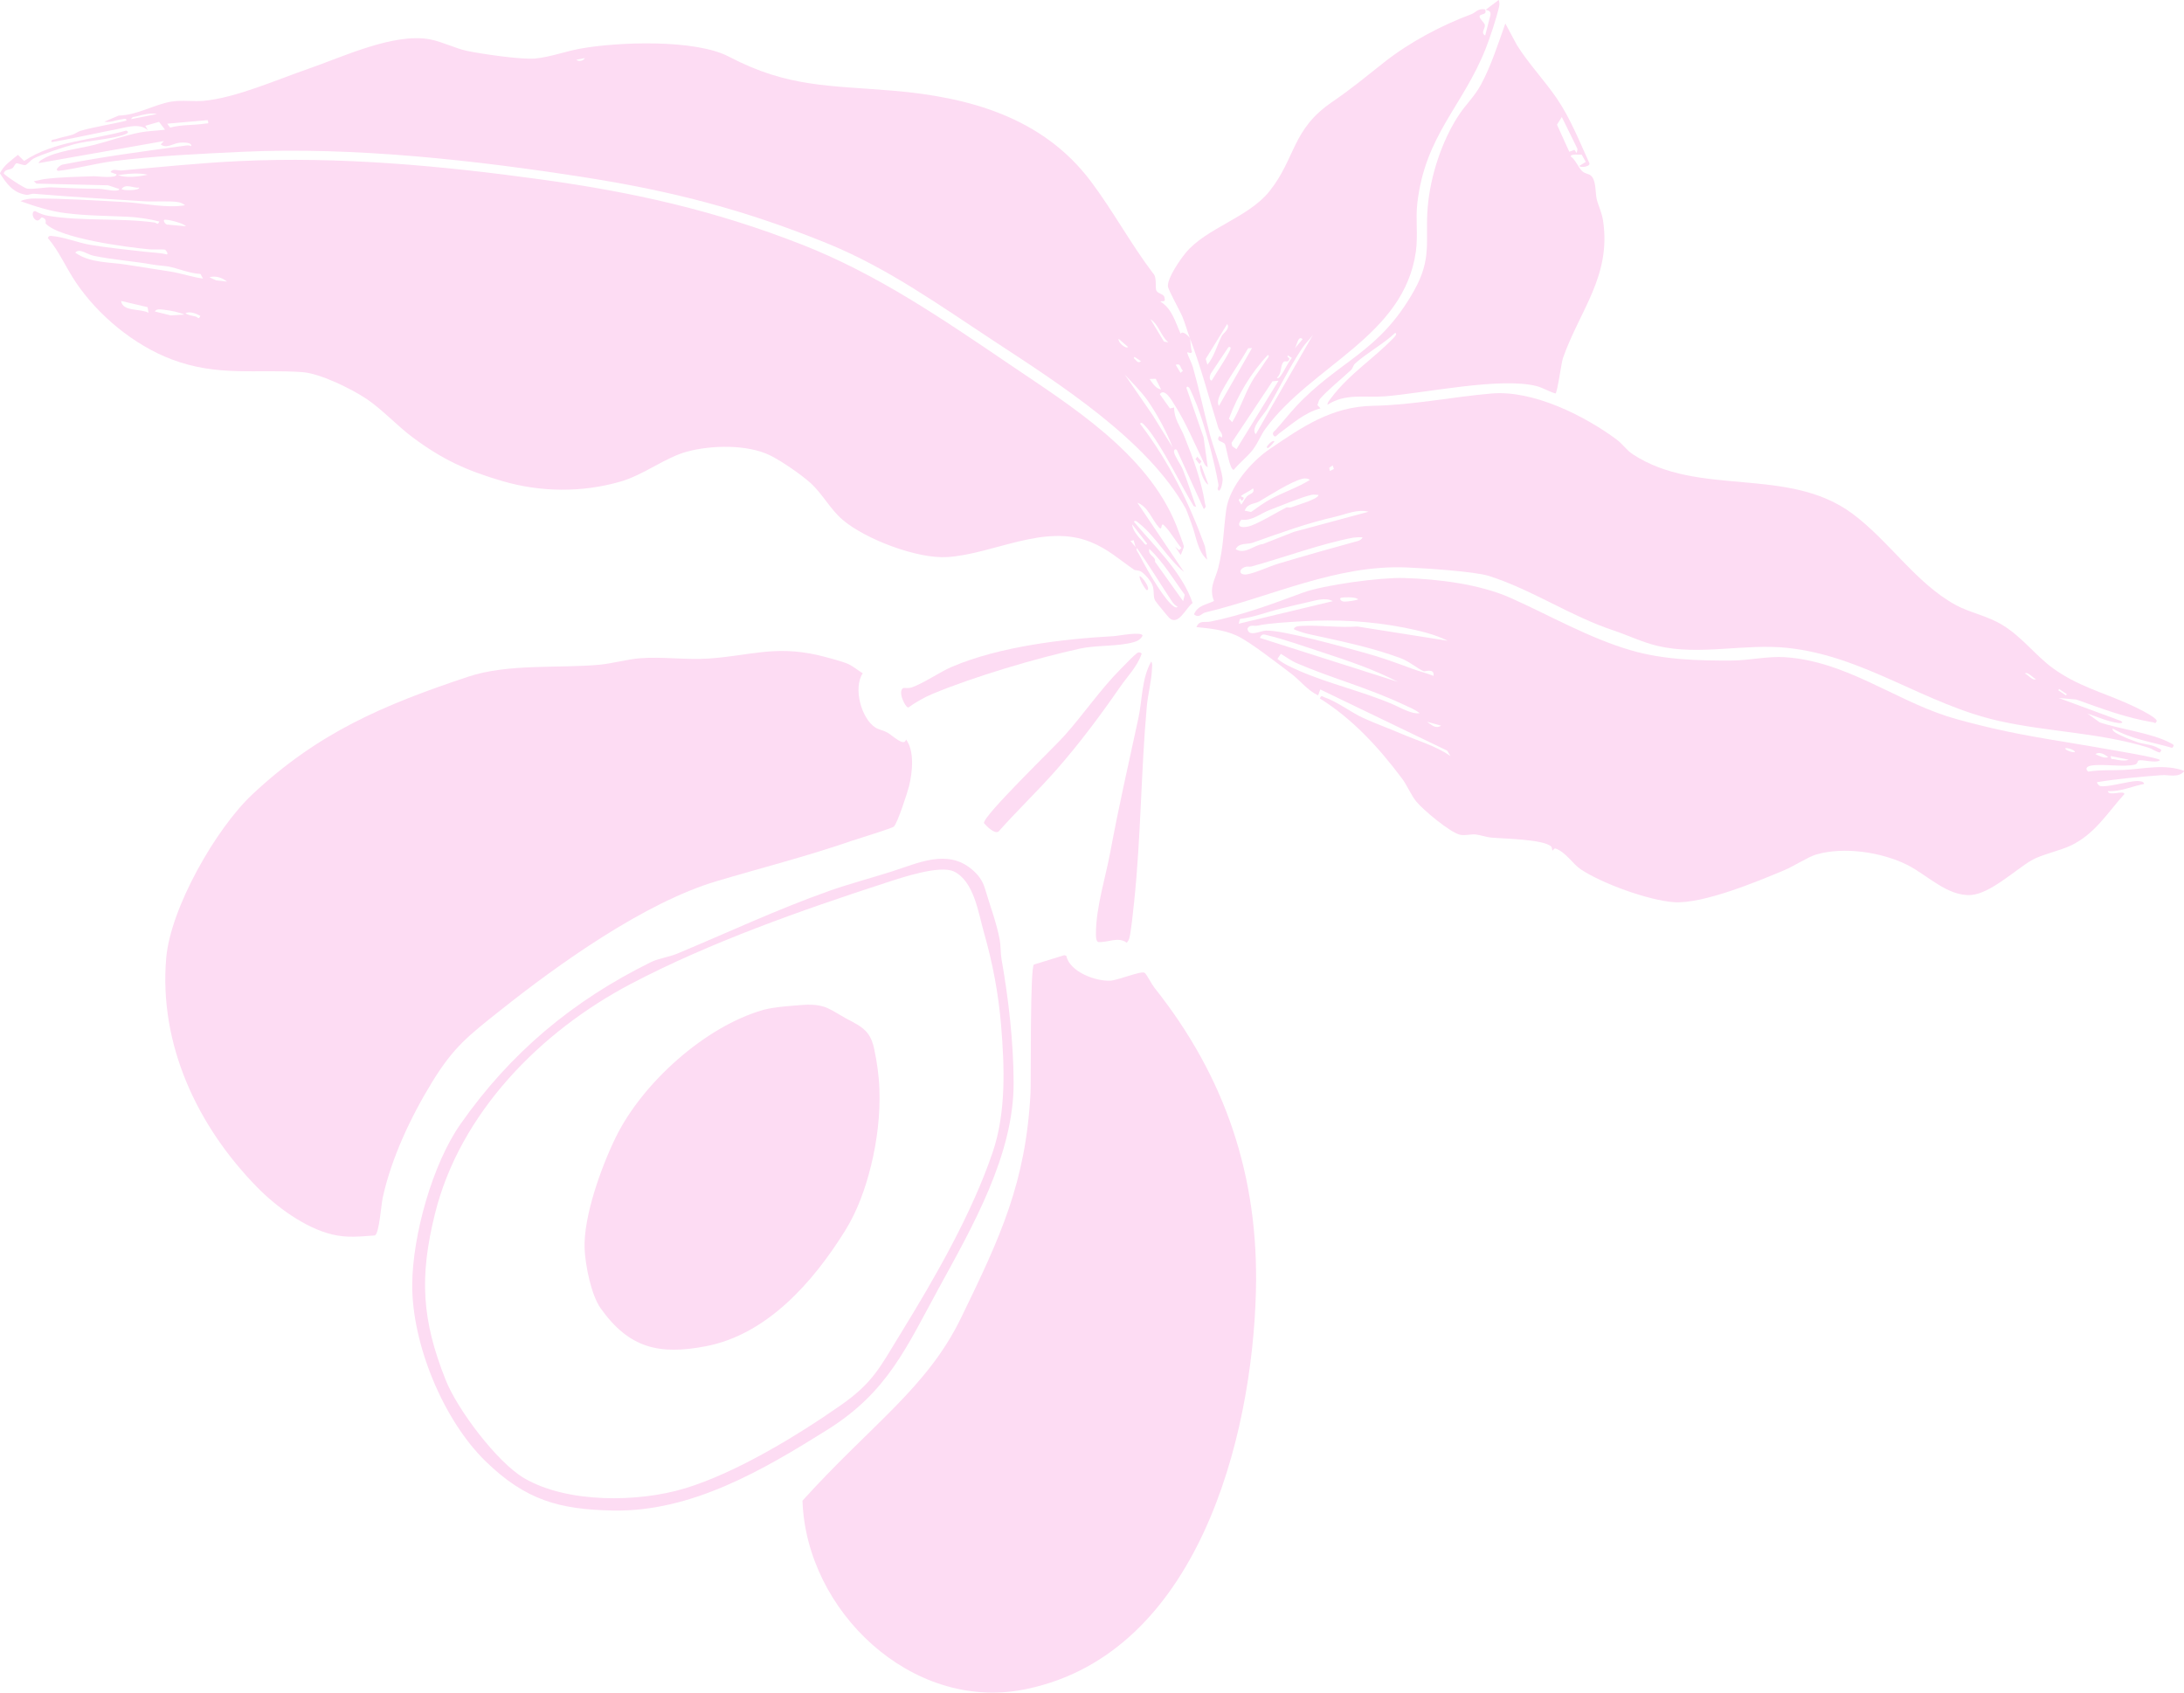 <svg xmlns:inkscape="http://www.inkscape.org/namespaces/inkscape" xmlns:sodipodi="http://sodipodi.sourceforge.net/DTD/sodipodi-0.dtd" xmlns="http://www.w3.org/2000/svg" xmlns:svg="http://www.w3.org/2000/svg" width="84.21mm" height="65.265mm" viewBox="0 0 84.21 65.265" id="svg1" inkscape:version="1.4.2 (f4327f4, 2025-05-13)" sodipodi:docname="FEUILLE ROSE.svg"><defs id="defs1"><clipPath id="clipPath1062"><path d="M 0,4396.035 H 1609.498 V 0 H 0 Z" transform="translate(-385.633,-1456.769)" id="path1062"></path></clipPath><clipPath id="clipPath298"><path d="M 0,5066.45 H 1609.498 V 0 H 0 Z" transform="translate(-610.86,-881.46)" id="path298"></path></clipPath><clipPath id="clipPath300"><path d="M 0,5066.45 H 1609.498 V 0 H 0 Z" transform="translate(-688.924,-842.053)" id="path300"></path></clipPath><clipPath id="clipPath302"><path d="M 0,5066.45 H 1609.498 V 0 H 0 Z" transform="translate(-706.968,-731.067)" id="path302"></path></clipPath><clipPath id="clipPath304"><path d="M 0,5066.45 H 1609.498 V 0 H 0 Z" transform="translate(-749.798,-837.696)" id="path304"></path></clipPath><clipPath id="clipPath306"><path d="M 0,5066.45 H 1609.498 V 0 H 0 Z" transform="translate(-611.774,-903.182)" id="path306"></path></clipPath><clipPath id="clipPath308"><path d="M 0,5066.45 H 1609.498 V 0 H 0 Z" transform="translate(-730.298,-860.485)" id="path308"></path></clipPath><clipPath id="clipPath310"><path d="M 0,5066.45 H 1609.498 V 0 H 0 Z" transform="translate(-766.964,-898.917)" id="path310"></path></clipPath><clipPath id="clipPath312"><path d="M 0,5066.45 H 1609.498 V 0 H 0 Z" transform="translate(-717.784,-812.603)" id="path312"></path></clipPath><clipPath id="clipPath314"><path d="M 0,5066.45 H 1609.498 V 0 H 0 Z" transform="translate(-719.508,-846.172)" id="path314"></path></clipPath><clipPath id="clipPath316"><path d="M 0,5066.45 H 1609.498 V 0 H 0 Z" transform="translate(-719.412,-844.206)" id="path316"></path></clipPath><clipPath id="clipPath318"><path d="M 0,5066.45 H 1609.498 V 0 H 0 Z" transform="translate(-726.695,-862.691)" id="path318"></path></clipPath><clipPath id="clipPath320"><path d="M 0,5066.45 H 1609.498 V 0 H 0 Z" transform="translate(-719.984,-851.136)" id="path320"></path></clipPath><clipPath id="clipPath322"><path d="M 0,5066.45 H 1609.498 V 0 H 0 Z" transform="translate(-725.946,-865.218)" id="path322"></path></clipPath><clipPath id="clipPath324"><path d="M 0,5066.45 H 1609.498 V 0 H 0 Z" transform="translate(-733.208,-866.662)" id="path324"></path></clipPath><clipPath id="clipPath326"><path d="M 0,5066.45 H 1609.498 V 0 H 0 Z" transform="translate(-668.309,-793.902)" id="path326"></path></clipPath><clipPath id="clipPath328"><path d="M 0,5066.45 H 1609.498 V 0 H 0 Z" transform="translate(-666.711,-789.081)" id="path328"></path></clipPath><clipPath id="clipPath330"><path d="M 0,5066.45 H 1609.498 V 0 H 0 Z" transform="translate(-686.509,-762.04)" id="path330"></path></clipPath><clipPath id="clipPath332"><path d="M 0,5066.45 H 1609.498 V 0 H 0 Z" transform="translate(-675.247,-800.025)" id="path332"></path></clipPath><clipPath id="clipPath334"><path d="M 0,5066.45 H 1609.498 V 0 H 0 Z" transform="translate(-666.711,-789.081)" id="path334"></path></clipPath><clipPath id="clipPath336"><path d="M 0,5066.45 H 1609.498 V 0 H 0 Z" transform="translate(-668.309,-793.902)" id="path336"></path></clipPath><clipPath id="clipPath338"><path d="M 0,5066.45 H 1609.498 V 0 H 0 Z" transform="translate(-666.424,-785.008)" id="path338"></path></clipPath><clipPath id="clipPath340"><path d="M 0,5066.45 H 1609.498 V 0 H 0 Z" transform="translate(-675.734,-798.49)" id="path340"></path></clipPath><clipPath id="clipPath342"><path d="M 0,5066.45 H 1609.498 V 0 H 0 Z" transform="translate(-677.324,-794.107)" id="path342"></path></clipPath><clipPath id="clipPath344"><path d="M 0,5066.45 H 1609.498 V 0 H 0 Z" transform="translate(-675.247,-800.025)" id="path344"></path></clipPath><clipPath id="clipPath346"><path d="M 0,5066.45 H 1609.498 V 0 H 0 Z" transform="translate(-673.405,-789.103)" id="path346"></path></clipPath><clipPath id="clipPath348"><path d="M 0,5066.45 H 1609.498 V 0 H 0 Z" transform="translate(-666.891,-785.103)" id="path348"></path></clipPath><clipPath id="clipPath350"><path d="M 0,5066.45 H 1609.498 V 0 H 0 Z" transform="translate(-674.906,-791.317)" id="path350"></path></clipPath><clipPath id="clipPath352"><path d="M 0,5066.45 H 1609.498 V 0 H 0 Z" transform="translate(-669.238,-790.142)" id="path352"></path></clipPath><clipPath id="clipPath354"><path d="M 0,5066.45 H 1609.498 V 0 H 0 Z" transform="translate(-683.988,-787.275)" id="path354"></path></clipPath><clipPath id="clipPath356"><path d="M 0,5066.45 H 1609.498 V 0 H 0 Z" transform="translate(-681.057,-783.956)" id="path356"></path></clipPath><clipPath id="clipPath358"><path d="M 0,5066.45 H 1609.498 V 0 H 0 Z" transform="translate(-686.987,-781.116)" id="path358"></path></clipPath><clipPath id="clipPath360"><path d="M 0,5066.45 H 1609.498 V 0 H 0 Z" transform="translate(-680.708,-785.713)" id="path360"></path></clipPath><clipPath id="clipPath362"><path d="M 0,5066.45 H 1609.498 V 0 H 0 Z" transform="translate(-678.173,-782.23)" id="path362"></path></clipPath><clipPath id="clipPath364"><path d="M 0,5066.45 H 1609.498 V 0 H 0 Z" transform="translate(-680.988,-786.439)" id="path364"></path></clipPath><clipPath id="clipPath366"><path d="M 0,5066.45 H 1609.498 V 0 H 0 Z" transform="translate(-686.252,-789.977)" id="path366"></path></clipPath><clipPath id="clipPath368"><path d="M 0,5066.45 H 1609.498 V 0 H 0 Z" transform="translate(-675.247,-800.025)" id="path368"></path></clipPath></defs><g inkscape:label="Calque 1" inkscape:groupmode="layer" id="layer1" transform="translate(-24.606,-52.917)"><path id="path297" d="m 0,0 -0.095,0.612 -2.9,0.679 C -2.827,0.09 -0.902,0.488 0,0 M 3.931,-0.196 C 3.327,0.063 2.473,0.236 1.824,0.31 1.536,0.343 0.844,0.503 0.703,0.138 L 2.43,-0.288 Z m 1.733,-0.143 c -0.443,0.249 -1.148,0.538 -1.636,0.285 0.326,-0.215 0.738,-0.273 1.109,-0.355 0.252,-0.055 0.319,-0.41 0.527,0.07 M 5.952,3.737 5.675,4.239 C 4.471,4.297 3.28,4.843 2.129,5.059 1.763,5.127 1.069,5.155 0.474,5.262 -1.63,5.64 -3.985,5.794 -6.049,6.238 -6.68,6.374 -7.565,7.098 -8,6.566 -6.345,5.396 -4.228,5.562 -2.321,5.24 -0.733,4.972 0.898,4.752 2.453,4.493 3.589,4.304 4.787,3.893 5.952,3.737 M 8.572,3.402 C 8.084,3.834 7.3,4.08 6.655,3.876 L 7.39,3.541 Z M 4.083,9.449 C 3.868,9.796 1.822,10.296 1.7,10.131 1.606,10.003 1.878,9.56 2.163,9.625 Z m -7.017,4.086 c 0.047,-0.225 1.983,-0.196 1.918,0.138 -0.635,-0.085 -1.446,0.475 -1.918,-0.138 m 2.857,1.539 c -1.001,0.247 -2.25,0.106 -3.276,-0.039 0.991,-0.333 2.261,-0.162 3.276,0.039 m 112.475,-47.185 c -0.237,0.146 -0.433,0.319 -0.589,0.553 -1.292,1.948 -2.506,3.956 -3.851,5.869 -0.118,-0.249 0.099,-0.438 0.197,-0.63 0.754,-1.467 2.338,-4.267 3.435,-5.404 0.124,-0.129 0.635,-0.661 0.808,-0.388 m -4.579,6.518 -0.214,0.746 -0.347,-0.068 z m 5.19,-5.908 0.176,0.703 c -1.243,1.692 -2.333,3.565 -3.869,5.013 -0.197,-0.743 0.71,-0.774 0.629,-1.418 z m -3.928,6.278 -1.635,2.11 c 0.021,-0.676 0.722,-1.406 1.168,-1.898 0.119,-0.131 0.307,-0.501 0.467,-0.212 m 3.151,2.085 c 0.124,-0.308 0.861,-2.257 0.861,-2.384 0,-0.094 -0.309,-0.913 -0.358,-0.921 l -0.607,0.913 0.439,-0.4 0.261,0.233 c -0.651,0.746 -1.198,1.798 -1.908,2.484 -0.409,0.394 -0.127,-0.68 -0.55,-0.232 -0.742,0.785 -1.175,2.277 -2.357,2.697 l 5.095,-7.569 c -1.792,1.456 -3.115,3.904 -4.893,5.298 -0.147,0.115 -0.452,0.453 -0.578,0.189 2.271,-2.714 5.265,-5.496 6.408,-8.877 -0.722,-0.494 -1.548,-2.552 -2.548,-1.626 -0.144,0.133 -1.453,1.736 -1.544,1.894 -0.262,0.455 -0.049,1.147 -0.33,1.76 -0.21,0.462 -0.733,1.082 -1.146,1.365 -0.346,0.237 -0.67,0.144 -0.817,0.244 -1.643,1.124 -2.837,2.254 -4.76,3.031 -5.054,2.044 -10.561,-1.305 -15.618,-1.646 -3.294,-0.223 -8.952,1.943 -11.45,4.056 -1.365,1.154 -2.209,2.849 -3.536,4.047 -1.006,0.908 -3.133,2.374 -4.382,2.994 -2.481,1.23 -6.45,1.135 -9.091,0.421 -2.397,-0.647 -4.717,-2.538 -7.262,-3.272 -4.211,-1.216 -8.728,-1.172 -12.913,0.055 -3.9,1.143 -6.539,2.339 -9.839,4.806 -1.623,1.214 -3.297,3.02 -4.953,4.139 -1.655,1.119 -5.121,2.82 -7.049,2.954 -4.989,0.348 -9.233,-0.52 -14.274,1.391 -4.137,1.568 -8.039,4.805 -10.488,8.443 -1.055,1.567 -1.801,3.361 -3.04,4.815 0.121,0.292 0.251,0.234 0.504,0.214 C -9.282,8.282 -7.661,7.645 -6.408,7.43 -4.453,7.094 -2.325,6.892 -0.414,6.67 0.395,6.576 1.228,6.568 2.021,6.365 2.174,6.496 1.9,6.817 1.82,6.885 1.75,6.944 0.374,6.903 0.144,6.924 -2.211,7.139 -9.71,8.105 -11.224,9.741 c -0.073,0.08 0.191,0.509 -0.4,0.674 -0.154,0.042 -0.305,-0.578 -0.763,-0.227 -0.344,0.264 -0.369,0.978 0.03,0.912 0.446,-0.259 0.919,-0.427 1.427,-0.512 3.603,-0.605 7.918,-0.217 11.591,-0.729 0.252,-0.035 0.327,-0.348 0.52,0.11 -1.038,0.271 -2.386,0.47 -3.45,0.52 -2.202,0.105 -4.538,0.107 -6.772,0.39 -1.698,0.216 -3.341,0.738 -4.946,1.316 0.492,0.222 1.049,0.285 1.585,0.287 3.064,0.009 6.732,-0.216 9.815,-0.391 2.137,-0.122 4.498,-0.693 6.58,-0.348 -0.219,0.178 -0.456,0.293 -0.736,0.341 -0.961,0.164 -2.641,0.028 -3.67,0.091 -3.976,0.241 -7.973,0.481 -12.092,0.823 -0.289,0.024 -0.598,-0.149 -0.829,-0.115 -1.472,0.216 -2.155,1.201 -2.897,2.355 0.456,0.915 1.223,1.386 1.969,2.012 l 0.673,-0.668 c 3.323,2.208 7.426,2.261 11.154,3.318 0.303,-0.128 0.217,-0.262 -0.047,-0.376 -1.251,-0.544 -4.1,-0.694 -5.622,-1.109 -1.067,-0.291 -3.505,-1.082 -4.436,-1.563 -0.319,-0.165 -0.689,-0.649 -0.893,-0.713 -0.227,-0.071 -0.878,0.244 -1.01,0.181 -0.168,-0.079 -0.26,-0.425 -0.437,-0.536 -0.325,-0.204 -0.765,-0.074 -0.93,-0.543 0.002,-0.161 2.192,-1.63 2.581,-1.684 0.68,-0.095 1.912,0.171 2.654,0.141 1.776,-0.073 3.233,-0.143 5.021,-0.152 0.653,-0.004 1.411,-0.235 1.987,-0.2 0.083,0.006 0.488,0.042 0.327,0.192 l -1.172,0.385 -7.827,0.186 -0.295,0.259 c 0.392,0.059 0.778,0.184 1.17,0.236 1.608,0.214 3.792,0.257 5.443,0.311 0.224,0.007 2.538,-0.284 2.425,0.212 l -0.653,0.235 c 0.236,0.451 0.794,0.145 1.24,0.185 4.283,0.381 8.531,0.817 12.821,1.022 10.928,0.523 22.07,-0.507 32.897,-1.996 10.132,-1.393 18.997,-3.375 28.559,-7.122 8.225,-3.222 15.392,-8.144 22.684,-13.087 6.628,-4.492 15,-9.658 18.18,-17.502" style="fill:#fddcf3;fill-opacity:1;fill-rule:nonzero;stroke:none" transform="matrix(0.353,0,0,-0.353,30.332,64.977)" clip-path="url(#clipPath298)"></path><path id="path299" d="m 0,0 c -1.072,-1.58 -0.164,-4.947 1.388,-5.929 0.362,-0.229 0.895,-0.318 1.298,-0.541 0.561,-0.31 1.882,-1.633 2.035,-0.75 0.955,-1.263 0.707,-3.593 0.336,-5.105 -0.172,-0.7 -1.29,-4.105 -1.66,-4.418 -0.24,-0.202 -4.001,-1.344 -4.684,-1.58 -4.951,-1.709 -9.723,-2.905 -14.708,-4.392 -7.845,-2.34 -17.241,-9.044 -23.608,-14.114 -3.42,-2.723 -5.042,-3.933 -7.396,-7.757 -2.34,-3.803 -4.496,-8.352 -5.445,-12.738 -0.146,-0.672 -0.375,-3.853 -0.838,-4.077 -1.656,-0.114 -3.058,-0.29 -4.709,0.114 -2.951,0.722 -6.071,3.024 -8.148,5.141 -6.493,6.617 -10.76,15.551 -9.944,25.047 0.471,5.482 5.442,14.147 9.395,17.86 7.184,6.749 14.313,9.784 23.585,12.868 4.396,1.462 9.954,0.895 14.373,1.312 1.365,0.129 3.021,0.595 4.364,0.702 2.498,0.197 5.05,-0.198 7.552,-0.028 4.438,0.302 7.139,1.44 11.852,0.387 0.7,-0.157 2.783,-0.712 3.359,-0.979 C -1.026,0.755 -0.536,0.332 0,0" style="fill:#fddcf3;fill-opacity:1;fill-rule:nonzero;stroke:none" transform="matrix(0.353,0,0,-0.353,57.872,78.879)" clip-path="url(#clipPath300)"></path><path id="path301" d="m 0,0 c -0.172,-0.037 -0.345,-0.072 -0.519,-0.105 -12.178,-2.337 -23.686,8.572 -24.097,20.646 7.549,8.345 13.587,12.299 17.306,19.939 4.342,8.917 7.089,14.823 7.605,24.608 0.063,1.181 -0.072,13.878 0.379,14.017 0.001,0 3.309,1.022 3.309,1.022 l 0.224,-0.078 c 0.363,-1.748 3.226,-2.802 4.825,-2.707 0.821,0.049 3.348,1.101 3.717,0.866 0.214,-0.136 0.79,-1.273 1.064,-1.617 7.822,-9.83 11.423,-20.71 11.1,-33.208 C 24.493,27.156 18.438,3.944 0,0" style="fill:#fddcf3;fill-opacity:1;fill-rule:nonzero;stroke:none" transform="matrix(0.353,0,0,-0.353,64.237,118.032)" clip-path="url(#clipPath302)"></path><path id="path303" d="m 0,0 c -0.554,0.429 -1.209,0.677 -1.835,0.971 -3.896,1.831 -7.82,2.856 -11.669,4.521 -0.525,0.227 -1.157,0.692 -1.661,0.994 l -0.375,-0.56 c 0.722,-0.571 1.553,-0.935 2.389,-1.3 3.262,-1.424 6.904,-2.24 10.21,-3.655 C -2.066,0.596 -0.884,-0.133 0,0 m 2.34,-1.362 -1.542,0.427 c 0.481,-0.34 0.958,-0.821 1.542,-0.427 m -4.725,4.784 c -2.662,1.377 -5.532,2.34 -8.377,3.267 -1.687,0.549 -4.057,1.389 -5.711,1.78 -0.463,0.11 -0.775,0.296 -0.984,-0.245 z m -7.107,8.815 c -0.817,0.441 -1.856,0.075 -2.715,-0.112 -0.961,-0.208 -2.03,-0.472 -3.022,-0.719 -1.468,-0.364 -2.89,-0.929 -4.404,-1.116 L -19.77,9.771 Z m 2.763,0.182 c -0.173,0.332 -1.852,0.241 -1.916,0.166 -0.116,-0.137 0.055,-0.402 0.442,-0.398 0.404,0.004 1.081,0.102 1.474,0.232 m 9.782,-4.51 c -1.337,0.699 -3.21,1.133 -4.726,1.432 -3.7,0.728 -7.47,0.917 -11.215,0.695 -1.325,-0.078 -3.626,-0.206 -4.776,-0.466 -0.42,-0.095 -0.921,0.163 -1.148,-0.338 0.104,-0.951 1.357,-0.252 1.988,-0.215 1.773,0.105 8.576,-1.816 10.7,-2.391 C -4.213,6.109 -2.663,5.535 -0.778,4.838 -0.024,4.56 0.761,4.375 1.505,4.075 1.663,4.941 0.537,4.543 0.473,4.567 c -0.694,0.267 -1.562,1.074 -2.581,1.452 -3.253,1.208 -6.8,1.909 -10.142,2.647 -0.234,0.051 -1.478,0.428 -1.505,0.534 0.15,0.305 0.554,0.319 0.845,0.335 1.972,0.106 4.103,-0.222 6.1,-0.068 z M 71.551,-4.184 c -0.157,0.262 -1.158,0.504 -1.027,0.285 0.147,-0.233 1.162,-0.51 1.027,-0.285 m 3.652,-0.614 c -0.379,0.294 -0.922,0.626 -1.402,0.332 0.336,-0.173 1.036,-0.525 1.402,-0.332 m 2.248,-0.285 -1.962,0.4 c 0.016,-0.486 0.151,-0.282 0.431,-0.354 0.405,-0.104 1.132,-0.221 1.531,-0.046 m 6.087,-1.226 c -0.658,-0.802 -1.666,-0.395 -2.524,-0.462 -2.358,-0.182 -4.696,-0.383 -7.03,-0.765 -0.028,-0.125 0.225,-0.392 0.327,-0.419 0.722,-0.194 3.158,0.546 4.031,0.542 0.239,0 0.743,-0.002 0.793,-0.316 -1.36,-0.264 -2.546,-0.85 -3.981,-0.792 0.15,-0.589 1.743,0.136 1.824,-0.306 -1.885,-2.103 -3.248,-4.396 -5.877,-5.64 -1.218,-0.577 -3.25,-0.995 -4.303,-1.622 -1.746,-1.04 -4.496,-3.621 -6.553,-3.77 -2.573,-0.187 -4.808,2.193 -6.982,3.283 -2.79,1.397 -6.942,2.026 -9.963,1.133 -0.888,-0.262 -2.415,-1.261 -3.437,-1.692 -3.03,-1.278 -8.944,-3.724 -12.084,-3.51 -2.784,0.19 -7.914,2.057 -10.22,3.611 -0.828,0.558 -1.622,1.88 -2.732,2.251 -0.155,0.051 -0.264,-0.217 -0.282,-0.217 -0.113,0 -0.065,0.335 -0.194,0.449 -0.903,0.792 -5.249,0.834 -6.598,0.968 -0.557,0.055 -1.097,0.274 -1.649,0.334 -0.494,0.054 -1.136,-0.155 -1.698,-0.031 -1.072,0.237 -4.048,2.72 -4.796,3.649 -0.558,0.693 -0.983,1.747 -1.542,2.494 -2.527,3.373 -5.372,6.486 -8.975,8.747 0.182,0.405 0.223,0.216 0.517,0.118 1.357,-0.452 2.911,-1.655 4.227,-2.255 1.322,-0.603 2.782,-1.13 4.1,-1.697 1.819,-0.782 3.793,-1.337 5.43,-2.46 L 3.001,-4.09 -10.861,2.592 -11.095,1.94 c -1.177,0.561 -1.969,1.648 -2.962,2.393 -1.398,1.049 -4.553,3.523 -5.946,4.146 -1.414,0.633 -2.871,0.77 -4.382,0.924 0.327,0.79 0.905,0.477 1.523,0.601 3.506,0.704 6.814,1.942 10.085,3.154 2.306,0.855 8.502,1.678 10.995,1.607 3.755,-0.107 8.337,-0.661 11.761,-2.196 4.276,-1.915 8.534,-4.367 13.061,-5.693 3.61,-1.057 7.469,-1.149 11.178,-1.124 1.68,0.012 3.846,0.483 5.648,0.366 6.596,-0.43 11.77,-4.515 17.714,-6.448 1.324,-0.43 3.516,-0.974 4.883,-1.294 4.235,-0.993 8.642,-1.579 12.882,-2.349 0.683,-0.124 5.433,-0.895 5.525,-1.162 -0.471,-0.389 -1.998,0.13 -2.355,-0.039 -0.124,-0.059 -0.079,-0.362 -0.398,-0.443 -1.186,-0.305 -3.477,0.099 -4.737,-0.102 -0.445,-0.072 -0.784,-0.311 -0.356,-0.665 1.316,0.219 2.655,0.114 3.98,0.189 2.192,0.124 4.355,0.674 6.534,-0.114" style="fill:#fddcf3;fill-opacity:1;fill-rule:nonzero;stroke:none" transform="matrix(0.353,0,0,-0.353,79.346,80.416)" clip-path="url(#clipPath304)"></path><path id="path305" d="M 0,0 C -0.596,0.161 -1.602,-0.08 -2.2,-0.252 -2.439,-0.321 -2.693,-0.253 -2.808,-0.557 Z M 5.548,-0.665 1.126,-1.056 1.451,-1.48 c 1.249,0.341 2.544,0.231 3.809,0.435 0.353,0.058 0.427,-0.097 0.288,0.38 m 40.261,6.59 c 0.282,-0.231 0.783,-0.118 0.935,0.186 z m 65.137,-42.335 c -0.586,1.592 -1.745,3.712 -2.732,5.116 -0.661,0.941 -1.712,1.992 -2.505,2.848 l 3.057,-4.442 z m -1.257,6.323 -0.585,1.166 -0.679,-0.02 c 0.355,-0.468 0.638,-1.029 1.264,-1.146 m -2.199,3.091 -0.701,0.468 -0.092,-0.137 c 0.292,-0.207 0.43,-0.649 0.793,-0.331 m -1.404,1.547 -1.027,0.891 c -0.144,-0.312 0.742,-1.142 1.027,-0.891 m 5.99,-2.585 c -0.312,0.249 -0.207,0.873 -0.792,0.634 l 0.533,-0.867 z m -1.587,3.093 c -0.852,0.708 -1.028,1.927 -1.963,2.531 l 1.478,-2.447 z m 12.031,-4.185 -0.665,-0.069 -4.472,-6.725 0.076,-0.356 0.462,-0.333 z m -5.474,3.661 -1.923,-2.876 c -0.06,-0.09 -0.286,-0.71 0.093,-0.772 0.651,1.078 1.396,2.123 1.973,3.253 0.116,0.228 0.171,0.504 -0.143,0.395 m 2.575,-0.096 -0.42,-0.021 c -0.793,-1.389 -1.801,-2.79 -2.579,-4.166 -0.315,-0.557 -0.975,-1.596 -0.615,-2.129 z m -2.164,-8.098 c 0.832,1.386 1.322,2.969 2.116,4.375 0.459,0.813 1.101,1.581 1.593,2.386 0.108,0.176 0.455,0.451 0.188,0.582 -1.884,-1.994 -3.291,-4.395 -4.256,-6.966 z m -2.708,6.279 c 0.764,0.925 1.033,2.099 1.571,3.146 0.161,0.314 0.939,0.781 0.59,1.296 l -2.347,-3.81 z m 9.226,0.735 -0.421,0.279 c -0.218,-0.19 0.195,-0.248 0.145,-0.398 -0.165,-0.496 -0.47,-0.073 -0.675,-0.357 -0.347,-0.48 -0.129,-1.229 -0.688,-1.676 0.17,-0.176 0.373,0.143 0.465,0.271 0.407,0.566 0.7,1.325 1.174,1.881 m 1.173,2.057 c -0.566,0.506 -0.609,-0.927 -0.982,-1.169 z m -5.117,-10.385 6.243,10.85 c -0.317,-0.435 -0.836,-0.951 -1.124,-1.378 -1.413,-2.095 -2.574,-4.526 -3.888,-6.734 -0.412,-0.693 -1.858,-2.091 -1.231,-2.738 m -7.198,10.498 c -0.29,0.764 -0.503,1.582 -0.815,2.334 -0.267,0.645 -1.571,2.963 -1.587,3.336 -0.039,0.931 1.342,2.913 1.949,3.648 2.229,2.697 6.844,3.842 9.135,6.71 2.878,3.603 2.445,6.745 6.827,9.744 2.234,1.529 3.616,2.706 5.708,4.353 2.824,2.224 6.275,4.047 9.574,5.274 0.386,0.144 0.695,0.654 1.446,0.509 0.291,-0.625 -0.48,-0.462 -0.583,-0.718 -0.1,-0.246 0.515,-0.713 0.566,-0.987 0.069,-0.371 -0.511,-0.865 0.038,-1.147 l 0.577,2.249 c 0.045,0.417 -0.187,0.444 -0.525,0.559 l 1.427,1.075 c 0.075,-0.243 0.098,-0.472 0.042,-0.723 -0.265,-1.178 -0.996,-3.404 -1.448,-4.547 -2.518,-6.37 -6.629,-9.48 -7.489,-16.943 -0.197,-1.705 0.086,-3.536 -0.156,-5.264 -1.298,-9.265 -11.329,-12.413 -16.426,-19.353 -0.501,-0.682 -0.848,-1.612 -1.393,-2.314 -0.601,-0.775 -1.447,-1.414 -2.062,-2.177 -0.457,-0.1 -0.833,2.57 -0.979,2.799 -0.223,0.347 -1.068,0.255 -0.601,0.885 l 0.274,-0.168 c 0.149,0.422 -0.287,0.726 -0.397,1.075 -1.042,3.336 -1.86,6.521 -3.102,9.791 0.065,-0.109 0.087,-1.22 0.23,-1.476 -0.075,-0.379 -0.581,0.115 -0.511,-0.161 0.089,-0.353 0.475,-1.053 0.608,-1.523 0.687,-2.434 1.212,-4.898 1.839,-7.303 0.349,-1.344 1.235,-3.565 1.401,-4.834 0.073,-0.554 -0.342,-1.9 -0.54,-1.143 -0.008,0.03 0.123,0.26 0.092,0.439 -0.43,2.508 -1.445,6.292 -2.348,8.669 -0.109,0.286 -0.737,1.784 -0.845,1.903 -0.112,0.124 -0.236,0.194 -0.305,-0.001 l 1.874,-5.41 0.454,-3.256 c -0.273,0.118 -0.349,0.338 -0.467,0.58 -0.967,1.978 -1.923,4.299 -3.134,6.19 -0.282,0.439 -1.108,1.957 -1.632,1.199 l 1.103,-1.553 0.459,0.098 c -0.014,-1.24 0.69,-2.095 1.128,-3.185 0.975,-2.423 1.838,-4.744 2.252,-7.337 0.041,-0.253 0.194,-0.26 -0.137,-0.58 l -2.921,6.419 c -0.165,0.234 -0.368,0.094 -0.33,-0.188 0.059,-0.431 0.755,-1.403 0.949,-1.881 0.524,-1.294 0.973,-2.773 1.46,-4.092 l -0.26,0.069 c -1.414,2.354 -2.702,5.045 -4.206,7.321 -0.288,0.437 -0.77,1.126 -1.132,1.481 -0.126,0.124 -0.392,0.473 -0.523,0.2 3.109,-4.037 5.356,-8.621 7.086,-13.383 l 0.246,-1.471 c -1.068,0.951 -1.199,2.584 -1.689,3.863 -0.13,0.339 -0.542,1.522 -0.641,1.698 -4.188,7.545 -13.92,13.707 -20.984,18.344 -5.843,3.835 -11.531,7.924 -18.05,10.592 -8.954,3.663 -16.967,5.75 -26.386,7.234 -12.069,1.902 -25.495,3.399 -37.692,2.825 -4.507,-0.212 -9.615,-0.449 -14.039,-1.019 -1.996,-0.257 -3.99,-0.824 -5.997,-1.06 -0.491,0.098 0.194,0.614 0.415,0.676 4.463,0.881 8.921,1.459 13.402,2.074 0.232,0.032 0.466,0.072 0.681,-0.057 C 3.881,-3.046 2.75,-3.107 2.51,-3.129 1.777,-3.196 1.069,-3.815 0.419,-3.323 l 0.351,0.372 -13.699,-2.413 c 0.114,0.269 0.338,0.364 0.569,0.499 1.41,0.823 3.96,1.094 5.544,1.503 1.6,0.413 3.344,1.034 4.966,1.351 0.815,0.16 1.894,0.186 2.738,0.303 l -0.653,0.854 -1.5,-0.431 0.281,-0.49 c -0.934,0.886 -2.542,0.257 -3.723,0.05 -0.666,-0.116 -1.216,-0.249 -1.873,-0.377 -1.641,-0.321 -3.268,-0.702 -4.92,-0.968 -0.136,0.308 0.264,0.269 0.423,0.323 0.612,0.208 1.268,0.308 1.85,0.491 0.316,0.1 0.572,0.329 0.89,0.421 1.648,0.476 3.352,0.694 5.012,1.117 0.012,0.322 -0.342,0.161 -0.515,0.142 -0.613,-0.067 -1.274,-0.393 -1.896,-0.259 l 1.57,0.671 c 2.023,0.032 3.889,1.225 5.783,1.527 1.152,0.183 2.41,-0.024 3.514,0.081 3.559,0.342 7.94,2.301 11.359,3.478 3.782,1.303 9.39,3.984 13.356,3.232 1.256,-0.238 2.805,-1 4.023,-1.256 1.578,-0.332 5.979,-0.977 7.468,-0.832 1.645,0.16 3.313,0.788 4.899,1.075 C 50.338,7.886 58.81,8.197 62.488,6.265 68.937,2.879 73.503,3.137 80.502,2.541 88.754,1.839 96.76,-0.375 102,-7.332 c 2.436,-3.236 4.375,-6.856 6.827,-10.087 0.439,-0.42 0.178,-1.571 0.355,-1.884 0.204,-0.359 0.791,-0.327 0.878,-0.727 0.134,-0.609 -0.175,-0.332 -0.452,-0.459 1.278,-0.76 1.641,-2.257 2.219,-3.516 0.194,0.409 0.875,-0.252 1.006,-0.47" style="fill:#fddcf3;fill-opacity:1;fill-rule:nonzero;stroke:none" transform="matrix(0.353,0,0,-0.353,30.655,57.314)" clip-path="url(#clipPath306)"></path><path id="path307" d="M 0,0 C 0.217,0.282 0.369,0.64 0.612,0.899 0.906,1.211 1.514,1.22 1.289,1.776 0.92,1.498 0.476,1.295 0.095,1.048 -0.356,0.755 0.638,0.985 0.095,0.443 -0.038,0.311 -0.064,0.964 -0.277,0.492 Z m 12.717,-3.973 c 0.219,0.06 0.426,0.179 0.53,0.394 -0.004,0.051 -0.873,0.005 -1.028,-0.025 C 8.683,-4.276 4.627,-5.781 1.1,-6.758 0.925,-6.806 0.689,-6.716 0.441,-6.798 c -0.809,-0.266 -0.672,-0.943 0.16,-0.817 0.922,0.14 2.44,0.869 3.42,1.163 2.886,0.864 5.83,1.699 8.696,2.479 m -7.79,3.667 C 5.024,-0.258 5.279,-0.357 5.468,-0.284 5.973,-0.086 8.46,0.615 8.43,1.064 8.219,1.077 7.887,1.119 7.698,1.077 6.569,0.83 4.303,-0.128 3.098,-0.584 2.04,-0.985 1.201,-1.796 0.011,-1.636 c -0.761,-0.952 0.388,-0.923 1.111,-0.64 1.268,0.496 2.682,1.41 3.805,1.97 M 7.495,2.703 C 7.281,2.882 6.936,2.894 6.68,2.831 5.446,2.528 3.079,1.011 1.941,0.34 1.502,0.081 0.655,0.155 0.375,-0.657 l 0.697,-0.142 c 0.653,0.466 1.453,1.047 2.152,1.42 1.38,0.735 2.934,1.248 4.271,2.082 m 6.412,-3.476 c -1.241,0.312 -2.44,-0.269 -3.605,-0.538 -3.315,-0.764 -5.85,-1.718 -9.055,-2.846 -0.611,-0.215 -1.504,0.031 -1.86,-0.713 1.06,-0.617 2.02,0.486 2.983,0.57 l 3.368,1.325 z M 9.982,4.29 9.608,4.032 9.677,3.686 10.118,3.891 Z m 76.817,-23.343 c -0.329,0.108 -0.877,0.847 -1.213,0.612 0.329,-0.108 0.877,-0.847 1.213,-0.612 m 3.37,-1.644 -0.841,0.562 -0.092,-0.138 0.841,-0.562 z m 9.832,-2.919 c -0.184,-0.397 -0.179,-0.196 -0.393,-0.161 -2.975,0.488 -5.585,1.49 -8.408,2.493 l -1.918,0.168 6.764,-2.495 c 0.426,-0.23 -0.001,-0.271 -0.196,-0.247 -1.146,0.139 -2.34,0.678 -3.434,1.049 l 1.349,-0.97 c 2.237,-0.76 5.727,-1.16 7.757,-2.271 0.306,-0.168 0.453,-0.205 0.163,-0.515 -2.19,0.628 -4.495,0.963 -6.508,2.113 -0.103,-0.349 0.705,-0.656 0.946,-0.778 0.486,-0.244 1.199,-0.516 1.722,-0.7 0.77,-0.271 1.582,-0.236 2.324,-0.66 0.307,-0.176 0.453,-0.152 0.157,-0.488 -0.451,0.098 -0.838,0.414 -1.266,0.547 -5.289,1.631 -10.912,1.701 -16.279,2.902 -8.162,1.826 -14.671,7.091 -23.132,7.984 -4.663,0.493 -9.609,-0.863 -14.162,0.213 -1.718,0.406 -3.238,1.164 -4.841,1.697 -4.695,1.559 -8.88,4.446 -13.594,5.947 -1.572,0.5 -7.058,0.846 -8.952,0.928 -7.687,0.331 -14.737,-3.166 -22.028,-4.914 -0.421,-0.101 -0.672,-0.675 -1.236,-0.206 0.413,1.006 1.344,1.031 2.178,1.459 -0.575,1.477 0.15,2.346 0.474,3.631 0.598,2.379 0.552,4.121 0.875,6.381 0.351,2.454 2.722,5.217 4.749,6.593 3.569,2.424 6.757,4.627 11.235,4.713 4.483,0.087 8.578,0.965 13,1.346 4.501,0.387 10.123,-2.401 13.67,-5.042 0.64,-0.477 1.058,-1.147 1.764,-1.609 7.193,-4.702 16.887,-1.258 23.926,-6.44 4.04,-2.974 7.007,-7.677 11.369,-10.033 1.518,-0.82 3.387,-1.145 5.054,-2.156 2.19,-1.33 3.655,-3.386 5.562,-4.756 2.627,-1.889 5.247,-2.562 8.069,-3.809 0.589,-0.26 3.137,-1.437 3.24,-1.914" style="fill:#fddcf3;fill-opacity:1;fill-rule:nonzero;stroke:none" transform="matrix(0.353,0,0,-0.353,72.467,72.376)" clip-path="url(#clipPath308)"></path><path id="path309" d="M 0,0 0.083,0.441 -1.633,3.934 -2.159,3.099 -0.817,0.141 -0.256,0.35 Z m 0.282,-1.406 0.701,0.44 -0.44,0.785 c -0.184,-0.016 -1.251,0.113 -1.197,-0.193 0.547,-0.366 0.823,-1.253 1.292,-1.642 0.301,-0.249 0.633,-0.241 0.873,-0.422 0.637,-0.479 0.503,-1.933 0.671,-2.607 0.198,-0.791 0.553,-1.417 0.694,-2.358 0.9,-6.032 -2.544,-9.773 -4.384,-14.988 -0.164,-0.466 -0.621,-3.838 -0.816,-3.873 -0.67,0.192 -1.407,0.639 -2.048,0.804 -3.975,1.019 -12.251,-0.774 -16.605,-1.116 -2.171,-0.17 -4.24,0.367 -6.24,-0.914 -0.057,0.199 0.225,0.52 0.35,0.686 2.033,2.709 4.599,4.262 6.843,6.597 0.119,0.124 0.459,0.445 0.193,0.569 -1.276,-1.222 -3.107,-2.191 -4.387,-3.359 -0.206,-0.187 -0.224,-0.502 -0.452,-0.716 -1,-0.936 -2.527,-2.162 -3.384,-3.144 -0.14,-0.161 -0.18,-0.467 -0.276,-0.671 l 0.337,-0.358 c -1.774,-0.484 -3.128,-1.729 -4.561,-2.775 -0.153,-0.112 -0.38,-0.481 -0.565,-0.192 -0.202,0.315 0.066,0.431 0.232,0.613 0.747,0.823 1.437,1.714 2.186,2.519 4.743,5.1 9.093,5.845 12.932,12.693 2.01,3.586 1.192,5.416 1.484,9.058 0.274,3.411 1.553,7.348 3.449,10.185 0.77,1.153 1.658,1.94 2.374,3.264 1.107,2.045 1.882,4.483 2.66,6.672 l 1.269,-2.364 C -5.244,9.732 -3.536,7.954 -2.174,5.957 -0.704,3.805 0.308,1.242 1.389,-1.127 1.444,-1.537 0.32,-1.612 0.282,-1.406" style="fill:#fddcf3;fill-opacity:1;fill-rule:nonzero;stroke:none" transform="matrix(0.353,0,0,-0.353,85.402,58.818)" clip-path="url(#clipPath310)"></path><path id="path311" d="m 0,0 c -0.934,0.709 -2.083,-0.004 -3.128,0.077 -0.272,0.119 -0.246,0.768 -0.243,1.019 0.035,2.917 1.042,5.973 1.571,8.832 0.914,4.935 2.008,9.699 3.066,14.605 0.436,2.021 0.343,4.289 1.394,6.178 0.174,-0.2 0.1,-0.526 0.092,-0.772 C 2.714,28.676 2.306,27.149 2.185,25.81 1.546,18.734 1.548,11.567 0.802,4.48 0.716,3.658 0.458,1.109 0.272,0.48 0.218,0.297 0.111,0.149 0,0" style="fill:#fddcf3;fill-opacity:1;fill-rule:nonzero;stroke:none" transform="matrix(0.353,0,0,-0.353,68.053,89.268)" clip-path="url(#clipPath312)"></path><path id="path313" d="m 0,0 c -0.195,-0.404 -0.545,-0.595 -0.953,-0.712 -1.714,-0.494 -4.093,-0.314 -5.884,-0.707 -4.814,-1.057 -11.547,-3.052 -16.062,-4.928 -0.892,-0.371 -1.906,-0.94 -2.684,-1.508 -0.345,-0.008 -1.217,1.807 -0.542,2.135 0.043,0.02 0.562,-0.056 0.899,0.059 1.333,0.457 3.053,1.682 4.419,2.262 5.217,2.214 12.105,3.034 17.713,3.344 C -2.687,-0.032 -0.069,0.478 0,0" style="fill:#fddcf3;fill-opacity:1;fill-rule:nonzero;stroke:none" transform="matrix(0.353,0,0,-0.353,68.661,77.425)" clip-path="url(#clipPath314)"></path><path id="path315" d="m 0,0 c -0.454,-1.38 -1.544,-2.468 -2.354,-3.638 -2.16,-3.12 -4.463,-6.209 -6.985,-9.077 -2.025,-2.304 -4.269,-4.429 -6.302,-6.728 -0.446,-0.284 -1.31,0.586 -1.588,0.932 -0.093,0.8 7.634,8.255 8.739,9.488 2.142,2.389 3.946,5.081 6.207,7.352 0.446,0.448 1.301,1.353 1.732,1.695 C -0.362,0.174 -0.174,0.172 0,0" style="fill:#fddcf3;fill-opacity:1;fill-rule:nonzero;stroke:none" transform="matrix(0.353,0,0,-0.353,68.627,78.119)" clip-path="url(#clipPath316)"></path><path id="path317" d="M 0,0 C -0.453,0.076 -1.19,2.063 -0.793,2.153 Z" style="fill:#fddcf3;fill-opacity:1;fill-rule:nonzero;stroke:none" transform="matrix(0.353,0,0,-0.353,71.196,71.598)" clip-path="url(#clipPath318)"></path><path id="path319" d="M 0,0 C -0.125,-0.02 -0.907,1.251 -0.795,1.544 -0.497,1.49 0.481,0.079 0,0" style="fill:#fddcf3;fill-opacity:1;fill-rule:nonzero;stroke:none" transform="matrix(0.353,0,0,-0.353,68.829,75.674)" clip-path="url(#clipPath320)"></path><path id="path321" d="m 0,0 -0.186,-0.278 c -0.22,0.111 -0.271,0.372 -0.465,0.517 l 0.186,0.277 z" style="fill:#fddcf3;fill-opacity:1;fill-rule:nonzero;stroke:none" transform="matrix(0.353,0,0,-0.353,70.932,70.707)" clip-path="url(#clipPath322)"></path><path id="path323" d="M 0,0 C -0.031,-0.007 -0.087,0.068 -0.137,0.091 -0.109,0.28 0.531,0.951 0.703,0.746 0.682,0.613 0.104,0.024 0,0" style="fill:#fddcf3;fill-opacity:1;fill-rule:nonzero;stroke:none" transform="matrix(0.353,0,0,-0.353,73.494,70.197)" clip-path="url(#clipPath324)"></path><path id="path325" d="m 0,0 c -0.229,-0.592 -0.767,-1.105 -1.055,-1.597 -0.078,-0.133 -0.38,-0.715 -0.167,-0.835 l 1.361,2.035 C 0.155,-0.373 0.097,-0.05 0,0" style="fill:#fddcf3;fill-opacity:1;fill-rule:nonzero;stroke:none" transform="matrix(0.353,0,0,-0.353,50.599,95.865)" clip-path="url(#clipPath326)"></path><path id="path327" d="m 0,0 -0.469,-0.701 c 0.457,-0.155 0.415,0.306 0.606,0.609 z" style="fill:#fddcf3;fill-opacity:1;fill-rule:nonzero;stroke:none" transform="matrix(0.353,0,0,-0.353,50.035,97.566)" clip-path="url(#clipPath328)"></path><path id="path329" d="m 0,0 c -4.811,-3.357 -11.433,-7.376 -17.005,-9.068 -5.082,-1.543 -12.858,-1.646 -17.564,1.113 -2.953,1.731 -7.28,7.486 -8.566,10.711 -2.627,6.59 -2.883,11.261 -1.183,18.144 2.723,11.026 11.535,19.951 21.412,25.14 8.611,4.524 18.575,8.027 27.869,11.051 1.647,0.536 5.892,1.976 7.433,1.213 2.187,-1.083 2.657,-4.558 3.255,-6.648 0.951,-3.32 1.586,-6.671 1.873,-10.116 0.379,-4.548 0.568,-9.527 -0.921,-13.91 C 14.312,20.883 10.224,13.799 6.487,7.731 4.321,4.215 3.568,2.49 0,0 m 10.741,12.835 c 3.682,6.731 8.188,14.56 8.155,22.431 -0.019,4.463 -0.551,9.101 -1.325,13.49 -0.109,0.622 -0.075,1.467 -0.192,2.092 -0.355,1.899 -1.073,3.76 -1.61,5.584 -0.266,0.904 -0.733,1.522 -1.44,2.117 -2.7,2.272 -5.93,0.654 -8.756,-0.241 -2.196,-0.697 -4.615,-1.337 -6.765,-2.096 -5.704,-2.015 -11.095,-4.552 -16.649,-6.868 -0.894,-0.373 -2.078,-0.536 -2.861,-0.922 -8.573,-4.219 -15.38,-9.929 -20.825,-17.705 -3.059,-4.369 -5.224,-12.126 -5.267,-17.489 -0.051,-6.497 3.39,-14.842 8.019,-19.344 4.353,-4.233 8.028,-5.264 13.915,-5.374 8.579,-0.161 16.391,4.423 23.439,8.841 6.559,4.113 8.601,8.974 12.162,15.484" style="fill:#fddcf3;fill-opacity:1;fill-rule:nonzero;stroke:none" transform="matrix(0.353,0,0,-0.353,57.019,107.105)" clip-path="url(#clipPath330)"></path><path id="path331" d="M 0,0 0.794,0.279 0.516,0.466 Z" style="fill:#fddcf3;fill-opacity:1;fill-rule:nonzero;stroke:none" transform="matrix(0.353,0,0,-0.353,53.047,93.705)" clip-path="url(#clipPath332)"></path><path id="path333" d="m 0,0 -0.469,-0.701 c 0.457,-0.155 0.415,0.306 0.606,0.609 z" style="fill:#fddcf3;fill-opacity:1;fill-rule:nonzero;stroke:none" transform="matrix(0.353,0,0,-0.353,50.035,97.566)" clip-path="url(#clipPath334)"></path><path id="path335" d="m 0,0 c -0.229,-0.592 -0.767,-1.105 -1.055,-1.597 -0.078,-0.133 -0.38,-0.715 -0.167,-0.835 l 1.361,2.035 C 0.155,-0.373 0.097,-0.05 0,0" style="fill:#fddcf3;fill-opacity:1;fill-rule:nonzero;stroke:none" transform="matrix(0.353,0,0,-0.353,50.599,95.865)" clip-path="url(#clipPath336)"></path><path id="path337" d="m 0,0 c -0.274,-0.289 -0.233,-0.588 -0.115,-0.935 l 0.207,-0.14 C 0.263,-1.045 0.379,-0.055 0,0" style="fill:#fddcf3;fill-opacity:1;fill-rule:nonzero;stroke:none" transform="matrix(0.353,0,0,-0.353,49.934,99.003)" clip-path="url(#clipPath338)"></path><path id="path339" d="m 0,0 c -0.821,-0.171 -1.886,-1.545 -2.812,-1.777 -2.223,-2.262 -4.38,-4.624 -6.165,-7.257 l 0.421,-0.28 c 0.621,1.09 1.516,2.232 2.346,3.2 1.412,1.647 4.982,5.43 7.208,5.315 C 1.107,-0.805 1.193,-1.062 1.24,-1.041 1.726,-0.204 0.678,0.142 0,0" style="fill:#fddcf3;fill-opacity:1;fill-rule:nonzero;stroke:none" transform="matrix(0.353,0,0,-0.353,53.218,94.247)" clip-path="url(#clipPath340)"></path><path id="path341" d="m 0,0 c -0.265,-0.178 -0.259,-0.444 -0.389,-0.56 -0.412,-0.367 -0.88,-0.709 -1.276,-1.106 0.596,-0.411 0.842,0.464 1.239,0.802 0.493,0.42 1.759,0.887 2.368,1.25 C 1.878,0.668 0.161,0.108 0,0" style="fill:#fddcf3;fill-opacity:1;fill-rule:nonzero;stroke:none" transform="matrix(0.353,0,0,-0.353,53.779,95.793)" clip-path="url(#clipPath342)"></path><path id="path343" d="M 0,0 0.516,0.466 0.794,0.279 Z M 4.401,0.816 5.244,1.163 C 4.76,1.621 4.072,1.725 3.433,1.703 3.26,1.697 3.03,1.444 2.689,1.47 2.264,1.504 1.946,1.823 1.52,1.84 1.121,1.855 -1.571,0.534 -2.056,0.232 -4.078,-1.025 -7.3,-3.789 -8.189,-5.944 c -0.128,-0.311 -0.315,-0.678 -0.226,-1.019 1.355,2.328 2.865,4.025 5.115,5.494 0.168,0.11 0.474,0.099 0.686,0.223 0.7,0.41 1.051,1.197 2.214,1.106 -0.541,-0.877 -1.958,-1.205 -2.783,-1.916 -0.538,-0.463 -2.146,-2.09 -2.501,-2.607 -0.14,-0.205 -0.175,-0.461 -0.316,-0.666 0.009,-0.06 0.233,-0.045 0.303,-0.003 0.517,0.31 1.537,1.811 2.098,2.307 0.666,0.59 4.484,2.822 5.259,2.932 0.325,0.047 0.564,-0.228 0.774,-0.22 0.321,0.012 1.105,1.167 1.968,0.214 0.384,0.389 0.155,0.525 -0.001,0.915" style="fill:#fddcf3;fill-opacity:1;fill-rule:nonzero;stroke:none" transform="matrix(0.353,0,0,-0.353,53.047,93.705)" clip-path="url(#clipPath344)"></path><path id="path345" d="M 0,0 -0.184,0.297 -0.372,0.016 0.047,-0.265 0.327,0.156 Z" style="fill:#fddcf3;fill-opacity:1;fill-rule:nonzero;stroke:none" transform="matrix(0.353,0,0,-0.353,52.397,97.558)" clip-path="url(#clipPath346)"></path><path id="path347" d="M 0,0 1.505,3.46 C 0.691,2.774 0.326,1.681 0.043,0.677 -0.02,0.453 -0.248,0.239 0,0" style="fill:#fddcf3;fill-opacity:1;fill-rule:nonzero;stroke:none" transform="matrix(0.353,0,0,-0.353,50.099,98.969)" clip-path="url(#clipPath348)"></path><path id="path349" d="m 0,0 -0.138,0.092 -0.655,-0.981 0.137,-0.092 z" style="fill:#fddcf3;fill-opacity:1;fill-rule:nonzero;stroke:none" transform="matrix(0.353,0,0,-0.353,52.926,96.777)" clip-path="url(#clipPath350)"></path><path id="path351" d="M 0,0 C 0.614,0.954 1.645,2.524 2.412,3.237 2.639,3.448 2.999,2.982 3.143,3.473 2.865,3.719 2.517,3.547 2.245,3.404 0.705,2.596 0.03,0.233 -0.935,-1.109 -0.398,-1.603 -0.2,-0.311 0,0" style="fill:#fddcf3;fill-opacity:1;fill-rule:nonzero;stroke:none" transform="matrix(0.353,0,0,-0.353,50.927,97.192)" clip-path="url(#clipPath352)"></path><path id="path353" d="M 0,0 C -0.214,-0.381 -0.791,-0.838 -0.472,-1.308 -0.143,-0.897 0.674,-0.49 0,0" style="fill:#fddcf3;fill-opacity:1;fill-rule:nonzero;stroke:none" transform="matrix(0.353,0,0,-0.353,56.13,98.203)" clip-path="url(#clipPath354)"></path><path id="path355" d="M 0,0 0.205,-0.119 C 0.755,0.454 2.064,0.971 2.062,1.87 1.552,1.168 0.458,0.963 -0.071,0.345 -0.261,0.123 -0.232,0.141 0,0" style="fill:#fddcf3;fill-opacity:1;fill-rule:nonzero;stroke:none" transform="matrix(0.353,0,0,-0.353,55.096,99.374)" clip-path="url(#clipPath356)"></path><path id="path357" d="m 0,0 c 1.36,2.184 2.242,4.667 2.85,7.156 0.662,2.711 1.003,5.525 0.906,8.317 -0.052,1.475 -0.261,2.938 -0.567,4.381 -0.128,0.603 -0.324,1.205 -0.695,1.698 -0.607,0.805 -1.589,1.211 -2.471,1.699 -0.634,0.35 -1.236,0.759 -1.894,1.06 -1.163,0.532 -2.381,0.402 -3.623,0.298 -1.101,-0.092 -2.241,-0.181 -3.318,-0.444 -0.044,-0.011 -0.089,-0.022 -0.133,-0.035 -6.393,-1.838 -13.189,-7.999 -16.081,-13.88 -1.56,-3.171 -3.576,-8.708 -3.416,-12.241 0.082,-1.816 0.727,-5.035 1.748,-6.469 3.121,-4.384 6.402,-5.117 11.48,-4.149 C -8.524,-11.334 -3.487,-5.601 0,0" style="fill:#fddcf3;fill-opacity:1;fill-rule:nonzero;stroke:none" transform="matrix(0.353,0,0,-0.353,57.188,100.376)" clip-path="url(#clipPath358)"></path><path id="path359" d="M 0,0 C 0.015,0.023 0.137,0.502 -0.045,0.537 -0.828,0.148 -0.606,-0.545 -0.797,-0.904 -0.953,-1.196 -2.118,-1.476 -1.361,-2.035 Z" style="fill:#fddcf3;fill-opacity:1;fill-rule:nonzero;stroke:none" transform="matrix(0.353,0,0,-0.353,54.973,98.754)" clip-path="url(#clipPath360)"></path><path id="path361" d="M 0,0 C 0.429,0.34 0.825,0.706 0.776,1.307 0.271,1.235 -0.302,0.471 0,0" style="fill:#fddcf3;fill-opacity:1;fill-rule:nonzero;stroke:none" transform="matrix(0.353,0,0,-0.353,54.079,99.983)" clip-path="url(#clipPath362)"></path><path id="path363" d="M 0,0 C 0.284,0.659 0.91,1.621 0.755,2.338 0.529,1.602 -0.329,0.73 0,0" style="fill:#fddcf3;fill-opacity:1;fill-rule:nonzero;stroke:none" transform="matrix(0.353,0,0,-0.353,55.072,98.498)" clip-path="url(#clipPath364)"></path><path id="path365" d="M 0,0 C 0.255,1.605 1.323,4.731 -0.333,5.654 0.086,4.62 0.14,3.774 -0.003,2.677 -0.04,2.391 -0.308,2.145 -0.312,1.88 -0.314,1.728 -0.094,1.576 -0.09,1.498 -0.083,1.38 -0.463,1.221 -0.575,0.987 -0.666,0.797 -0.601,0.492 -0.73,0.219 -0.824,0.022 -2.506,-2.765 -1.798,-2.607 c 0.756,0.565 0.79,1.446 1.27,2.197 0.149,-0.093 0.101,-0.265 0.087,-0.408 -0.157,-1.535 -1.754,-4.843 -2.769,-6.006 -0.585,-0.67 -3.212,-2.93 -3.961,-3.343 -0.134,-0.074 -0.386,-0.134 -0.534,-0.065 l 0.842,1.265 c -0.995,-0.004 -1.407,-1.575 -1.856,-2.075 -1.586,-1.768 -4.815,-3.037 -7.217,-2.795 -0.672,0.068 -1.334,0.605 -1.897,0.034 l -0.974,1.247 c -0.618,-1.722 1.941,-2.601 3.321,-2.321 -0.19,0.664 -1.111,0.255 -1.172,0.279 -0.137,0.054 -0.836,0.403 -0.653,0.633 1.803,-0.544 3.519,-0.706 5.284,0.058 1.827,0.791 4.604,2.782 6.264,4.006 2.587,1.906 5.243,5.647 5.771,8.807 C 0.073,-0.702 -0.054,-0.338 0,0" style="fill:#fddcf3;fill-opacity:1;fill-rule:nonzero;stroke:none" transform="matrix(0.353,0,0,-0.353,56.929,97.25)" clip-path="url(#clipPath366)"></path><path id="path367" d="M 0,0 0.794,0.279 0.516,0.466 Z" style="fill:#fddcf3;fill-opacity:1;fill-rule:nonzero;stroke:none" transform="matrix(0.353,0,0,-0.353,53.047,93.705)" clip-path="url(#clipPath368)"></path></g></svg>